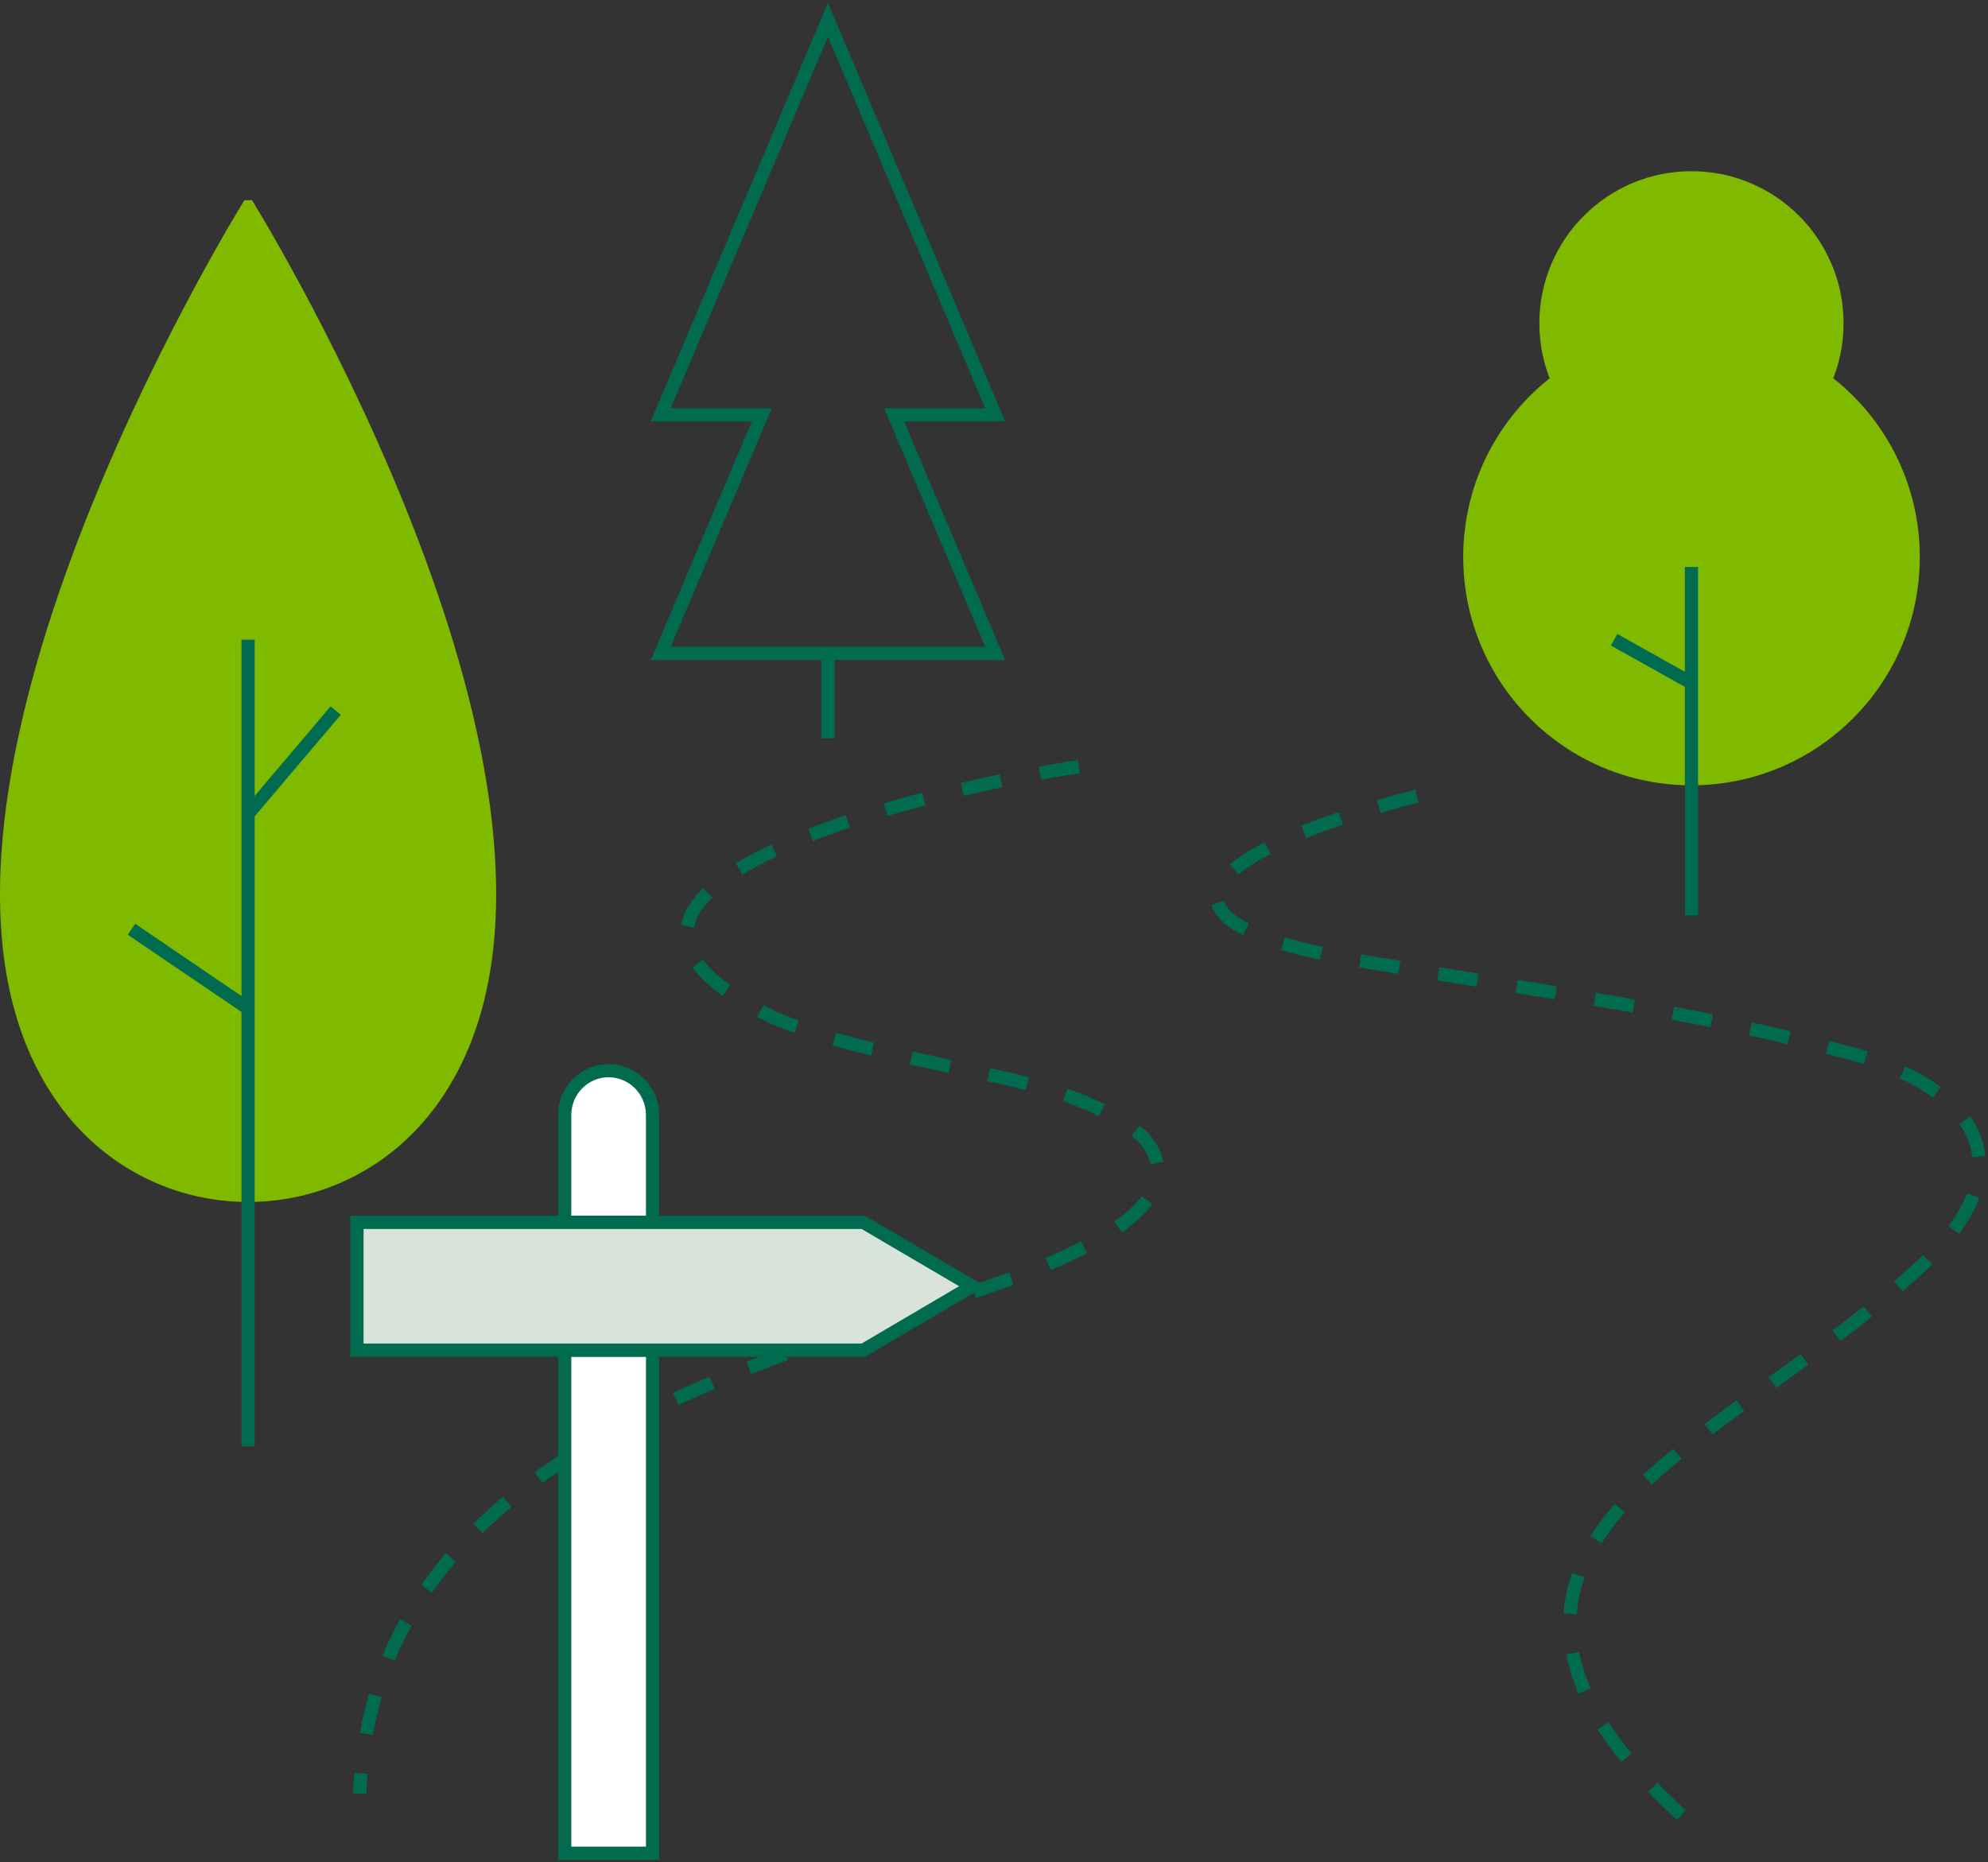<svg width="301" height="282" viewBox="0 0 301 282" fill="none" xmlns="http://www.w3.org/2000/svg">
<rect x="0" y="0" width="301" height="282" fill="#333333" stroke="none"/>
<path d="M163.363 116.117C147.089 118.326 74.614 133.759 117.25 154.165C124.873 157.414 133.096 159.195 141.204 160.905C151.578 163.356 164.417 164.852 173.081 172.191C183.113 183.705 156.451 192.383 148.471 195.304C109.127 207.702 56.417 222.75 54.45 271.641" stroke="#006B4E" stroke-width="2" stroke-miterlimit="10" stroke-dasharray="6 6"/>
<path d="M135.376 62.821L150.68 98.959H100.036L115.341 62.821H100.036L125.358 3L150.68 62.821H135.376Z" stroke="#006B4E" stroke-width="2" stroke-miterlimit="10"/>
<path d="M289.674 84.353C289.674 102.907 274.641 117.926 256.102 117.926C237.562 117.926 222.543 102.907 222.543 84.353C222.543 73.423 227.758 63.733 235.838 57.62C234.698 54.955 234.071 52.034 234.071 48.956C234.071 36.787 243.946 26.926 256.102 26.926C268.257 26.926 278.132 36.787 278.132 48.956C278.132 52.02 277.505 54.941 276.365 57.606C284.445 63.719 289.674 73.423 289.674 84.353Z" fill="#7FBA00" stroke="#7FBA00" stroke-width="2" stroke-miterlimit="10"/>
<path d="M125.357 98.959V111.812" stroke="#006B4E" stroke-width="2" stroke-miterlimit="10"/>
<path d="M256.101 85.863V138.617" stroke="#006B4E" stroke-width="2" stroke-miterlimit="10"/>
<path d="M214.549 120.547C185.764 127.971 166.612 139.471 208.721 145.969C231.435 149.845 255.76 153.023 277.534 158.822C298.153 163.681 308.613 175.951 289.96 192.552C279.386 202.213 266.96 209.894 255.603 218.815C249.504 223.731 243.305 229.203 239.9 236.356C232.019 252.929 246.711 268.49 258.681 278.436" stroke="#006B4E" stroke-width="2" stroke-miterlimit="10" stroke-dasharray="6 6"/>
<path d="M37.563 31.314C32.106 40.292 -18.923 126.604 9.619 166.518C23.456 185.855 51.657 185.869 65.493 166.518C94.05 126.604 43.055 40.306 37.598 31.314H37.563Z" fill="#7FBA00" stroke="#7FBA00" stroke-width="2" stroke-miterlimit="10"/>
<path d="M37.562 96.877V219.013" stroke="#006B4E" stroke-width="2" stroke-miterlimit="10"/>
<path d="M37.564 152.723L19.908 140.725" stroke="#006B4E" stroke-width="2" stroke-miterlimit="10"/>
<path d="M37.562 123.254L50.829 107.607" stroke="#006B4E" stroke-width="2" stroke-miterlimit="10"/>
<path d="M256.101 103.434L244.388 96.879" stroke="#006B4E" stroke-width="2" stroke-miterlimit="10"/>
<path d="M85.497 168.866V185.114H98.803V168.866C98.803 165.153 95.821 162.137 92.15 162.137C90.306 162.137 88.639 162.899 87.437 164.115C86.234 165.331 85.497 167.017 85.497 168.866Z" fill="white" stroke="#006B4E" stroke-width="2" stroke-miterlimit="10"/>
<path d="M98.803 204.463H85.497V280.649H98.803V204.463Z" fill="white" stroke="#006B4E" stroke-width="2" stroke-miterlimit="10"/>
<path d="M54.046 185.113V204.462H130.726L147.186 194.78L130.726 185.113H54.046Z" fill="#D8E4DA" stroke="#006B4E" stroke-width="2" stroke-miterlimit="10"/>
</svg>
